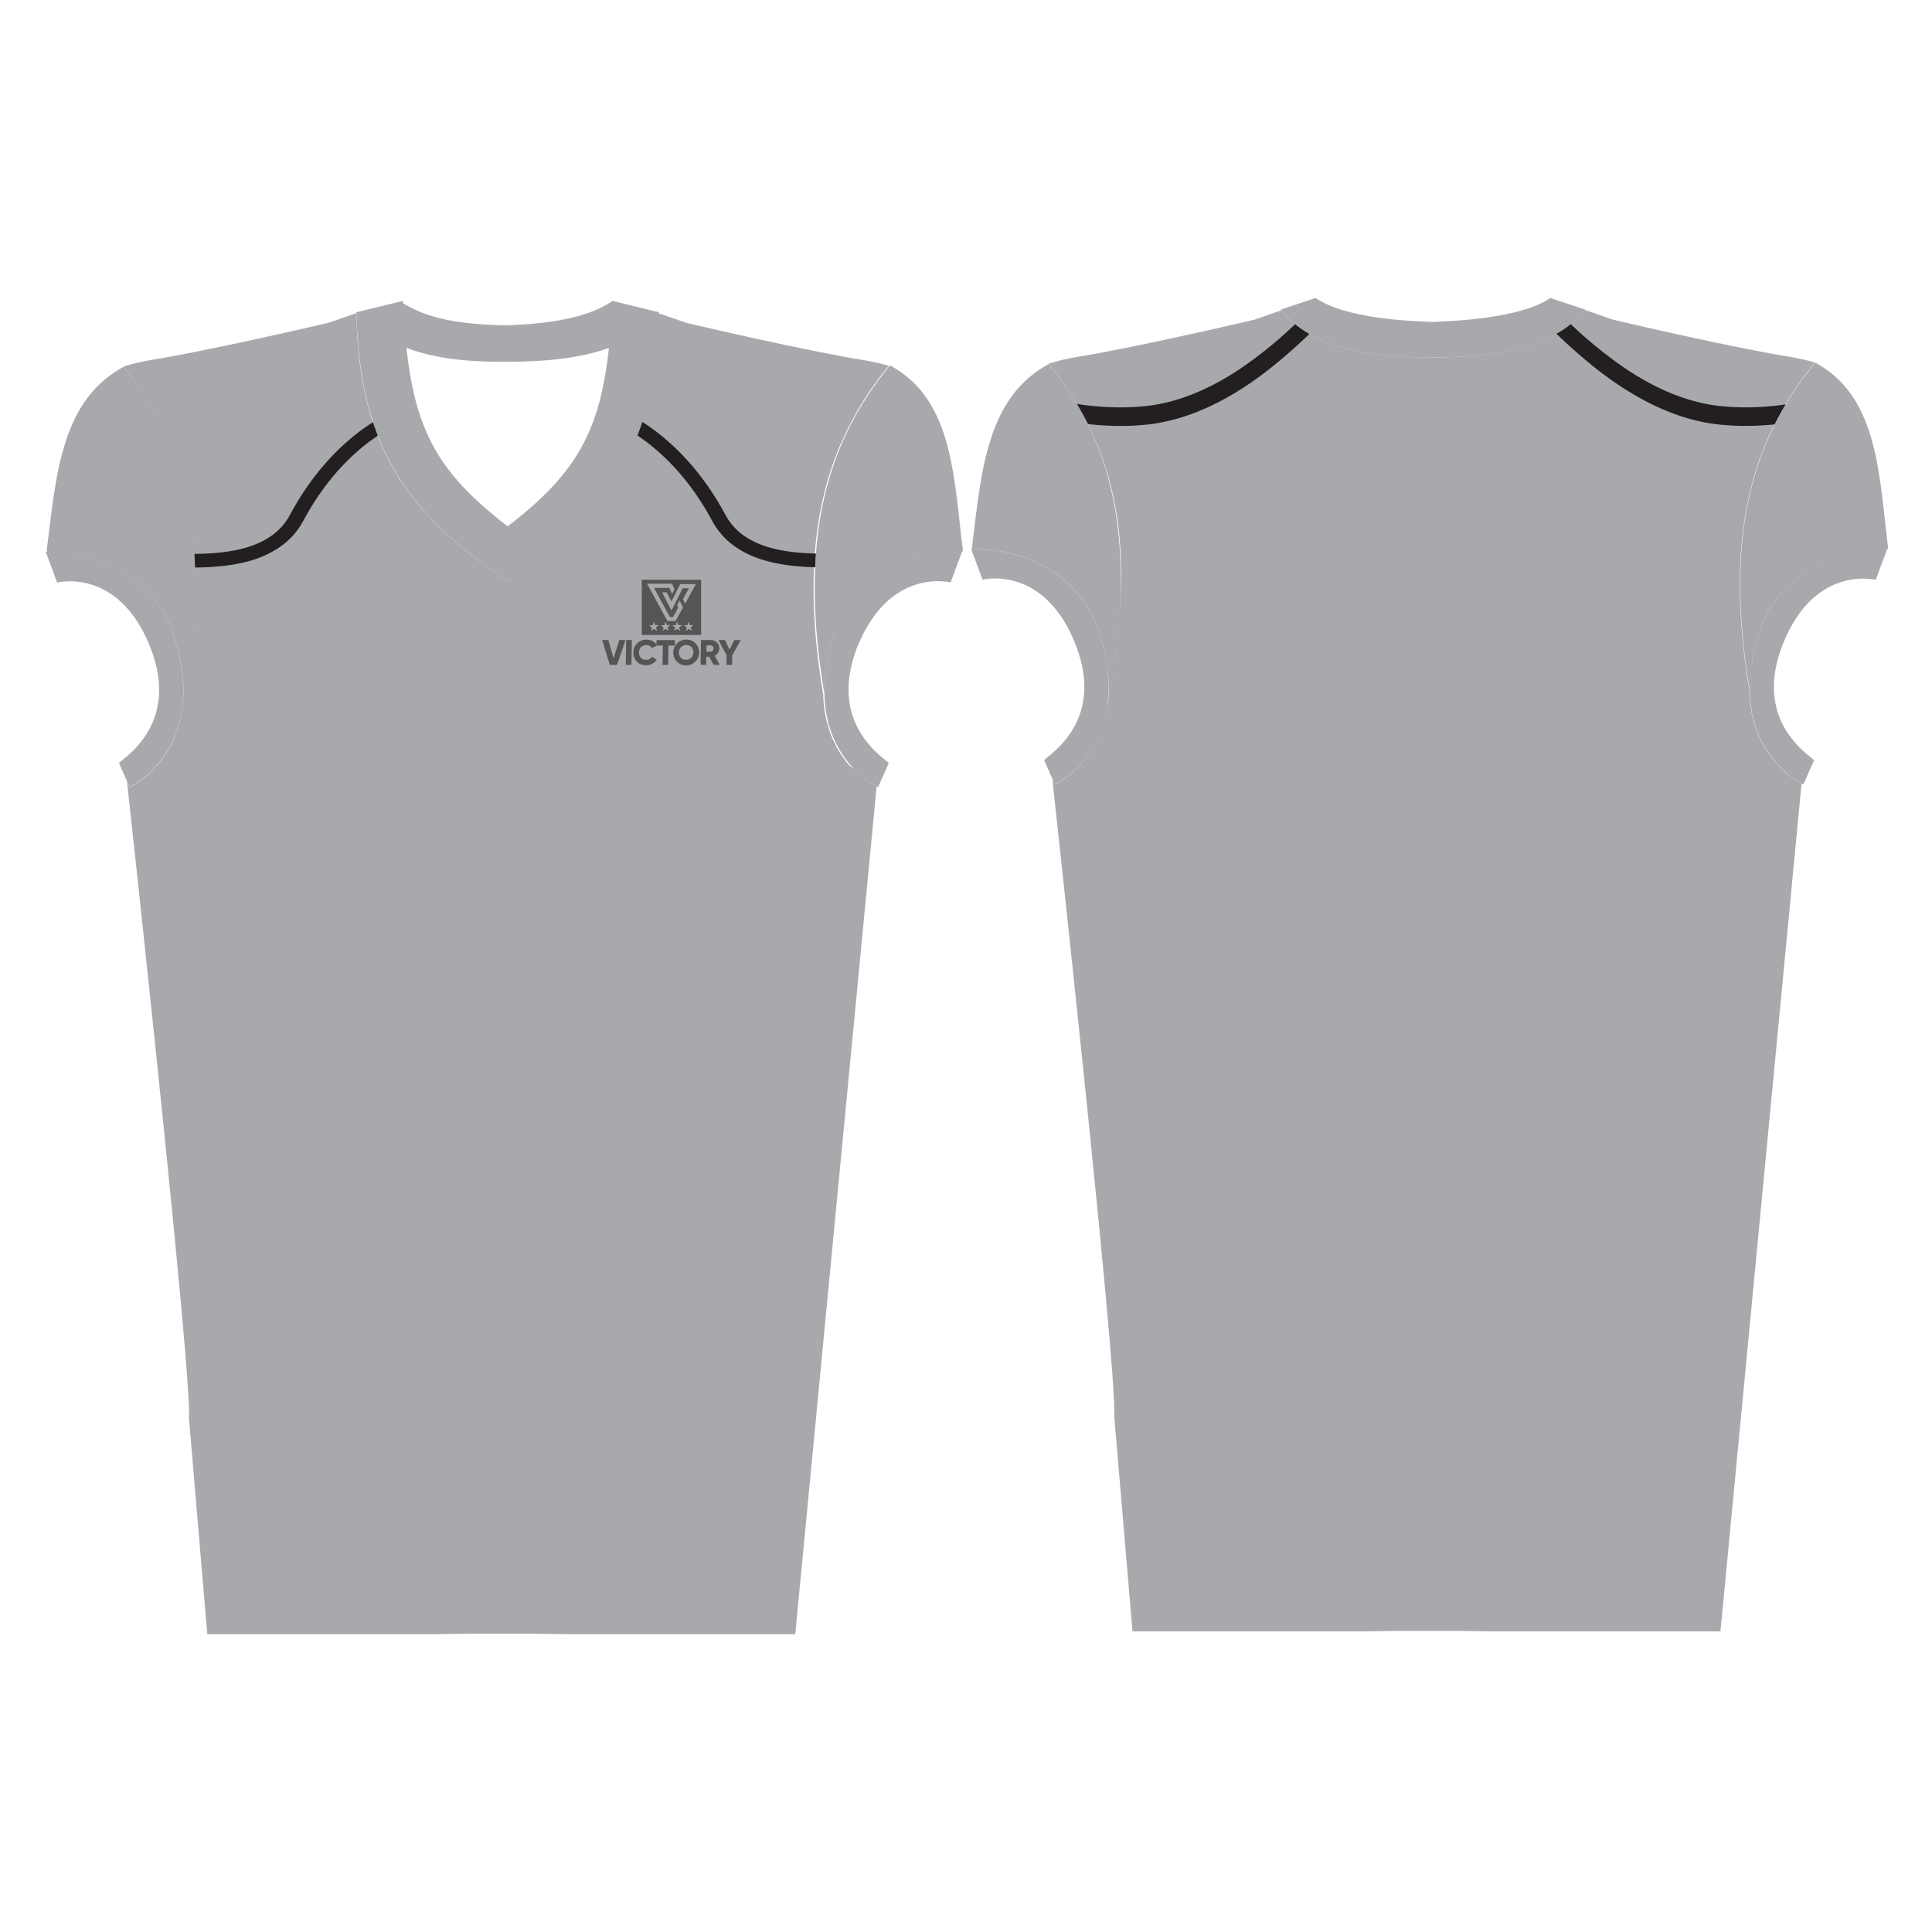 <svg xmlns="http://www.w3.org/2000/svg" viewBox="0 0 1000 1000"><g id="Front_Back" data-name="Front Back"><path d="M107.29,845.84,97.79,734c1.83-19.78-29.88-309.71-32.06-329.54l1.33,3,.06,0s.21-.09.7-.35c-.12.06-.12.06,0,0s.65-.35,1.21-.68c.13-.07.28-.16.49-.3.49-.28,1-.64,1.67-1.06.17-.11.34-.23.55-.39.74-.5,1.44-1,2.19-1.6a6.14,6.14,0,0,0,.51-.43,31.71,31.71,0,0,0,2.63-2.24,3.87,3.87,0,0,0,.42-.4,31.5,31.5,0,0,0,3-3,2.8,2.8,0,0,0,.28-.31,33.45,33.45,0,0,0,3.14-3.83c0-.06.09-.11.13-.18a33.85,33.85,0,0,0,3.13-4.77,4.4,4.4,0,0,0,.3-.52,29.57,29.57,0,0,0,2.43-4.82A7.22,7.22,0,0,0,90.5,381a46.8,46.8,0,0,0,3.1-10.3c0-.07,0-.12,0-.17l0,0c1.06-5.4,2-10.65,2.78-15.71.28-1.58.52-3.1.69-4.54.71-4.48,1.15-7.72,1.48-10.83.27-1.83.42-3.12.52-4.35.6-5.29,1-9.4,1.24-13.4a2.66,2.66,0,0,0,0-.45c.23-3.32.4-6.54.29-4.63.28-6.55.33-8.15.36-9.63.13-6,0-11.83,0-12-.15-4.14-.17-4.82-.21-5.51,0-.31-.07-1.24-.16-3a160.55,160.55,0,0,0-3.35-25.21,25.77,25.77,0,0,0-1.06-5.37,146.23,146.23,0,0,0-12.39-35.15,13.12,13.12,0,0,0-1.1-2.11,114.07,114.07,0,0,0-8.43-14.46l0,0a171,171,0,0,0-10.41-14.45l-.19.06,5.74-1.61c7.63-1.85,14.4-2.78,14.4-2.78,27.35-4.92,61.59-12.59,86.68-18.44l13.72-4.79.2.24c.06,2.33.15,4.61.33,6.79,0,.12,0,.23,0,.33,0,1.5.11,2.89.21,4.34v0a2.71,2.71,0,0,0,0,.29c.15,2.2.33,4.35.59,6.41,0,.13,0,.26,0,.37.08,1.43.22,2.75.37,4.06v0a1.64,1.64,0,0,0,0,.23c.23,2,.49,4,.83,5.85.12,1.13.27,2.22.56,3.94,0,.16,0,.3.07.44l.06.4c0-.26,0-.24,0-.22l.06.3a.13.13,0,0,0,0,.06c.32,1.91.68,3.78,1.11,5.57a4,4,0,0,0,.08.4c.18,1.15.41,2.22.65,3.27h0a.77.77,0,0,0,0,.15c.48,2.08,1,4.12,1.58,6.06.13.65.29,1.27.69,2.66,0,.13.07.25.11.39l.09.31c.65,2.21,1.3,4.22,1.13,3.64l.72,2.13c.09.23.22.6.52,1.4h0c.33,1,.69,2,1.29,3.55l.36.9s0,0,0,0c-1.28-3.15.27.86,2,4.7,1.16,2.61,2.4,5.14,3.7,7.6q2.34,4.41,5,8.58l.13.71.91.9c1.64,2.5,3.37,4.93,5.21,7.36v0l0,0h0l2.86,3.63c-.9-1.06,1,1.27,3.32,3.91l0,0c.61.72,1.24,1.44,2.16,2.35h0l.07.08c1.28,1.49,2.65,2.94,4.57,4.84l0,0a16.83,16.83,0,0,0,1.19,1.23h0c.45.45,1,.93,1.57,1.48,1.28,1.31,2.64,2.58,4.64,4.33l.24.22c.74.72,1.54,1.42,2.62,2.31l0,0,.21.18c1.41,1.28,2.9,2.53,5,4.2.16.14.31.28.51.43.73.63,1.51,1.26,2.56,2.06l.05,0,.09.07c1.72,1.39,3.51,2.76,5.79,4.41l.22.17c.85.68,1.75,1.35,2.69,2l0,0h0q4.15,3,8.58,6.05l.62.44V301h.14V301c1.88-1.28,3.73-2.57,5.49-3.9l.07-.05,0,0q3.94-2.7,7.52-5.56h0c.75-.54,1.44-1.09,2.12-1.65,1.26-.91,2.43-1.84,3.13-2.41l.44-.37c.35-.27.6-.48.83-.69,3.22-2.63,5.69-4.76,8.08-6.92h0c1.42-1.29,2.8-2.57,4.08-3.89.37-.32.7-.65,1-1,1.05-.91,2-1.86,2.95-2.82h0s0,0,0,0c.36-.36.72-.72,1.25-1.27q1.57-1.62,3.15-3.33c2.88-3.13,5.62-6.33,8.14-9.63l.21-.26c.48-.53.91-1.07,1.22-1.49l.21-.27,0,0c.34-.44.67-.89,1.36-1.82,1.18-1.58,2.35-3.24,3.48-5a20.72,20.72,0,0,0,1.39-2c1.94-3,3.61-5.81,5.17-8.68l.09.11c.25-.49.47-1,.72-1.5.12-.23.25-.44.37-.66l0,0q1.71-3.47,3.24-7.14c.1-.27.56-1.4,1.72-4.28-1.05,2.79.17-.34,1.29-3.59.41-1.14.81-2.38,1.16-3.69.54-1.52,1-3,1.38-4.46s.83-3,1.14-4.49.72-2.76,1-4.12c.45-2,.79-3.63,1-5.39.3-1.3.51-2.48.69-3.69.43-2.46.72-4.42.94-6.49.18-1.08.31-2.07.41-3.09.39-3.09.62-5.41.77-7.85.09-.77.15-1.48.19-2.21.31-4,.46-6.69.52-9.57,0-.25,0-.48,0-.72.07-.74.09-1.52.12-2.31l.09-.11-.06,0h0l0-.06h0l.42-.53,14.45,5c25.1,5.85,59.34,13.52,86.69,18.44,0,0,6.76.93,14.39,2.78l4.63,1.3h0l.19.06-.19,0-.17.21c-.31-.18-.63-.35-1-.52a169.34,169.34,0,0,0-27,45.76c-9.3,24-14.1,53.84-10.82,93.18.81,9.84,2.14,20.27,4,31.35a61,61,0,0,0,1.36,11.75,13.47,13.47,0,0,0,1,3.44,27.45,27.45,0,0,0,2.06,6.45,13.86,13.86,0,0,0,1.62,3.37,21.6,21.6,0,0,0,2.56,4.77,13.93,13.93,0,0,0,2,2.87,20.21,20.21,0,0,0,2.82,3.64A14.43,14.43,0,0,0,442.2,398a21.2,21.2,0,0,0,2.8,2.71,13,13,0,0,0,1.89,1.63,19.41,19.41,0,0,0,2.51,1.91,11.61,11.61,0,0,0,1.46,1,17.22,17.22,0,0,0,1.93,1.19c.46.29.75.45.8.47l.16.09L411.62,845.84H294l-19.17-.26H244.13l-19.18.26Zm478.89-1.44-9.5-111.83c1.84-19.78-29.87-309.65-32-329.52l1.32,3,.07,0,.17-.09h0l.11-.05c.23-.11,1-.52,2.18-1.25l.15-.08A48.07,48.07,0,0,0,557,398c.13-.11.22-.2.3-.28a45.8,45.8,0,0,0,5.36-6.13,2.8,2.8,0,0,0,.24-.33,33.74,33.74,0,0,0,3.18-4.87,9.38,9.38,0,0,0,.55-1,23.72,23.72,0,0,0,1.94-3.87c.37-.79.65-1.45.93-2.13l.11-.28,0-.1a50.34,50.34,0,0,0,2.9-9.87h0q1.77-9,3.09-17.46c.09-.56.18-1.13.23-1.65.81-5.09,1.46-10,2-14.73.37-3.24.69-6.41.73-6.93.27-3.05.32-3.51.84-10.66,5.12-60.63-12.38-99.25-36.66-129.44l-.19,0,5.75-1.6c7.63-1.85,14.4-2.78,14.4-2.78,27.34-4.92,61.58-12.6,86.67-18.44l13.8-4.81c17.28,21.64,52.56,24.37,77.09,24.35v0l1.09,0h.27c24.66,0,61.44-2.72,78.66-24.61l14.53,5.07c25.1,5.84,59.33,13.52,86.68,18.44,0,0,6.77.93,14.39,2.78l4.63,1.29h0l.19.06-.19-.06a1.93,1.93,0,0,1-.17.21l-.95-.52c-28.07,34.67-48.84,81.44-33.82,169.89a2.45,2.45,0,0,0,0,.27v.2a18.34,18.34,0,0,0,.11,2.48,15.3,15.3,0,0,0,.09,2.19,11.81,11.81,0,0,0,.3,2.31h0a9.4,9.4,0,0,0,.24,1.47,28.71,28.71,0,0,0,.59,3.6,3.9,3.9,0,0,0,.18.69v0a15,15,0,0,0,.78,2.89s0,.05,0,.07a17.49,17.49,0,0,0,.52,1.77,12.07,12.07,0,0,0,.42,1.45,12.28,12.28,0,0,0,.76,1.92h0q.08.19.15.36a30.66,30.66,0,0,0,1.38,3.23,22.62,22.62,0,0,0,1.62,3.05l0,0a5.75,5.75,0,0,0,.36.65h0a32.23,32.23,0,0,0,3.12,4.8,1.37,1.37,0,0,0,.17.23,31.41,31.41,0,0,0,3.1,3.82,3.28,3.28,0,0,0,.34.39,30.85,30.85,0,0,0,2.92,3,5.16,5.16,0,0,0,.48.46,27.89,27.89,0,0,0,2.59,2.21,4.91,4.91,0,0,0,.58.48c.73.59,1.41,1.09,2.15,1.58.23.18.41.3.6.43.62.42,1.17.77,1.66,1.06l.51.31c.57.34,1,.59,1.19.68L890.51,844.4H772.85l-19.17-.26H723l-19.18.26ZM100.83,288.89c0,.23,0,.41,0,.61s0,0,0-.61Zm227.9-60.49c-.11.25-.22.51-.08.16,0-.05.05-.11.08-.16Zm-134.91-7.83c-.1-.27-.11-.32-.19-.56.28.84.39,1.13.19.56ZM192,214.8l-.08-.28.15.49-.07-.21ZM187.63,196v0c0-.14,0,0,0,.14a.5.5,0,0,1,0-.12Zm0-.06a.19.19,0,0,1,0-.08c0-.1,0,0,0,.12v0Z" fill="#a7a9ac" fill-rule="evenodd"/><path d="M201.69,238.78c-10.53-19.84-16.38-44.2-17.23-77.15l12.9-3.15,10-2.45h0l1.11-.27.06,1.05c12.54,8.08,29,11,52.69,11.59,24.1-.75,43.39-4.12,55.84-12.64h0q-.16,3.21-.37,6.27c.14-2.15.26-4.19.38-6.27l24,5.87c-.79,31.26-6.14,54.77-15.69,74.07l0,0c-.12.22-.25.43-.37.66-.25.49-.47,1-.72,1.5l-.09-.11C311,262.21,289.68,282.66,262.78,301c-27.33-18.63-47.88-37.34-61.09-62.22ZM308,215.45c3.46-10.25,5.69-21.74,7.19-35.38-17.33,6.28-37.74,7.18-53.86,7.17h-1.42c-15.65,0-33.77-1.15-49.54-7.22,1.54,14.15,3.87,26,7.57,36.54,7.53,21.44,20.74,37.4,44.84,55.86,24.52-18.78,37.75-35,45.22-57Zm432.34-30.39v0c-24.7,0-60.32-2.75-77.46-24.82l18.11-6c12.25,8.49,37,11.74,60.63,12.37,23.28-.73,48.76-4,60.79-12.37l18.11,6C803.37,182.3,766.44,185.06,741.7,185h-.27l-1.09,0ZM315.73,174.73c-.15,1.7-.32,3.36-.5,5,.19-1.77.36-3.41.5-5Zm-105.85.45c.13,1.36.27,2.79.44,4.32-.16-1.41-.31-2.85-.44-4.32Zm-.52-6.07q.24,3.12.52,6.07c-.2-2.1-.37-4.06-.52-6.07Zm106.44,5c0,.16,0,.4-.07.66,0-.21,0-.44.07-.66Zm.46-5.51c-.14,1.87-.29,3.71-.46,5.51.18-1.93.32-3.7.46-5.51Zm-107.68-11.2q.31,5.76.73,11.07c-.29-3.74-.52-7.33-.73-11.07Zm108.12,5c-.13,2-.26,3.93-.41,5.83.15-2,.29-3.92.41-5.83Zm24.38.05h0l0,.05v-.06ZM316.72,162c0,.06,0,.21,0,.36,0-.11,0-.24,0-.36Zm-223,208.53,0,0c2.27-11.47,1.67-26-4.59-44.3-4.36-12.69-22-40.17-64.37-40.58l.06,0-.07,0h0l-.63-.38c4.87-37.83,6.93-77.7,39.83-95.35,29.29,36.17,48.64,84.68,29.81,180.63Zm478.89-1.42h0c.2-1.05.36-2.13.5-3.23a2.34,2.34,0,0,0,.05-.3h0a81,81,0,0,0-2.27-31.26c-.14-.64-.32-1.32-.54-2.06-.74-2.75-1.46-5.08-2.29-7.48-4.36-12.72-22-40.26-64.54-40.63l.05,0-.56-.33c4.87-37.84,6.92-77.7,39.83-95.36,29.28,36.17,48.63,84.69,29.8,180.63Zm-112-180c32.91,17.65,33,58.33,37.84,96.16l-.62.37h0c-43.07,0-60.89,27.81-65.28,40.59s-6,23.79-5.78,33.17c-15.09-88.67,5.71-135.56,33.84-170.29Zm478.88-1.42c32.92,17.65,33,58.33,37.84,96.17l-.54.32v0c-43.16,0-61,27.82-65.42,40.63-.7,2-1.32,4-2,6.4-.14.45-.26.9-.35,1.34-.45,1.51-.81,2.95-1.36,5.54,0,.06,0,.13,0,.19-.09.41-.18.82-.43,2.34-.07.35-.14.7-.15.86a53.27,53.27,0,0,0-.92,6.17c-.09,1-.17,2.08-.23,3.17v0a19.86,19.86,0,0,0-.18,2.43v.05l0,.26c0,1.24-.06,2.45,0,3.64a2.53,2.53,0,0,0,0,.38c-15-88.45,5.75-135.22,33.82-169.89ZM67.09,407.37,61.6,395c.18-1.55,34.52-19.87,14.48-64-16.87-37.14-46.49-29.46-46.49-29.46L23.7,285.65c43.13,0,61,27.8,65.35,40.59,21,61.3-22,81.13-22,81.13Zm365.44-81.13c4.4-12.79,22.23-40.59,65.36-40.59L492,301.49l0-.07-.34-.08,0,.07c-3.1-.66-26.83-4.68-42.84,23.09l-.06,0q-1.72,3-3.31,6.45a66.53,66.53,0,0,0-6.13,22.19h.07C437.14,381.36,459.84,393.69,460,395l-5.51,12.42s-43-19.83-22-81.13ZM546,406l-5.52-12.5h0c.2-1.68,34.53-19.83,14.49-64-11.59-25.5-29.19-29.85-39-30.07q-1.35,0-2.49,0a26.45,26.45,0,0,0-4.87.61l-.06,0-5.91-15.89.06,0v-.07c43.15,0,61,27.82,65.4,40.63,21.08,61.34-22,81.2-22,81.21l-.06,0Zm387.46,0-.06,0-.4-.2-.23-.12a35,35,0,0,1-3.36-2,4.1,4.1,0,0,1-.42-.29,36.64,36.64,0,0,1-3.11-2.34,12.32,12.32,0,0,1-1.36-1.2,7.37,7.37,0,0,1-.77-.68,12.09,12.09,0,0,1-1.06-.93,11.4,11.4,0,0,1-1.39-1.39l-.48-.5a23.43,23.43,0,0,1-2.2-2.5l-.48-.52c-.29-.36-.58-.72-.86-1.13a6.24,6.24,0,0,1-.69-.85,2.33,2.33,0,0,1-.19-.27c-.54-.74-1-1.45-1.42-2.09a6.3,6.3,0,0,1-.56-.82,45,45,0,0,1-2.38-4.08,32,32,0,0,1-2.1-4.63c-.08-.17-.15-.35-.22-.54a17.75,17.75,0,0,1-1.17-3.33c0-.08-.06-.17-.09-.24-.24-.77-.46-1.53-.67-2.31a36.17,36.17,0,0,1-1.22-5.57c-.1-.59-.19-1.2-.26-1.82,0-.16,0-.31-.08-.45s0-.1,0-.14a3.76,3.76,0,0,1-.06-.45c-.14-.82-.2-1.3-.24-1.76-.07-.75-.1-1.37-.1-2,0-.19,0-.39,0-.34a14.84,14.84,0,0,1-.1-2.42l0-.43v-.2a2.18,2.18,0,0,1,0-.24c-.06-1.05-.07-1.62-.06-2.16a14,14,0,0,1,.09-1.47,1.91,1.91,0,0,1,0-.28,1.77,1.77,0,0,1,0-.23l0-.3a42.73,42.73,0,0,1,.33-4.38c0-.44.09-.88.17-1.33a25.71,25.71,0,0,1,.37-3l0-.22c.15-1.12.29-2,.46-2.83l0-.15c.12-.64.17-.91.24-1.18.11-.78.24-1.41.39-2.05a15.64,15.64,0,0,1,.44-1.79v0c.36-1.62.49-2.08.63-2.56.15-.71.31-1.32.5-1.94.63-2.26,1.29-4.36,2-6.52,4.4-12.81,22.26-40.63,65.42-40.63v.07h0l.06,0-5.92,15.89,0,0s-29.56-7.66-46.42,29.43c-20,44.14,14.3,62.29,14.5,64h0L933.41,406Z" fill="#a7a9ac" fill-rule="evenodd"/><path d="M924.26,209.31c-2,3.33-3.89,6.77-5.69,10.35a147.76,147.76,0,0,1-14.9.78,133.09,133.09,0,0,1-14.28-.75c-16.46-1.8-33.57-8.5-50.86-19.92-10.42-6.89-21.24-15.77-32.92-27a55,55,0,0,0,7.43-5,220.46,220.46,0,0,0,29.08,23.52c16.43,10.86,32.53,17.17,47.94,18.84a126.61,126.61,0,0,0,13.61.72A143.41,143.41,0,0,0,924.26,209.31ZM670.35,167.8a219.94,219.94,0,0,1-29.06,23.5c-16.43,10.86-32.54,17.17-47.94,18.84a126.66,126.66,0,0,1-13.62.72,144.8,144.8,0,0,1-22.34-1.79c2,3.36,3.93,6.82,5.73,10.4a146.68,146.68,0,0,0,16.61,1,133,133,0,0,0,14.28-.75c16.47-1.8,33.58-8.5,50.87-19.92,10.39-6.88,21.19-15.73,32.84-26.94A55,55,0,0,1,670.35,167.8ZM157.09,269.38c11.77-21.92,25.94-35,35.75-42,.94-.68,1.85-1.3,2.73-1.9,0-.11,0-.12,0,0l0,0c-.58-1.5-.94-2.46-1.26-3.45h0c-.3-.8-.43-1.17-.52-1.4.16.47.12.35-.07-.19,0-.12-.07-.2-.12-.37.05.14.09.26.12.37l.07.19-.72-2.13c.05.15,0,.12,0,0-1.58,1-3.23,2.11-5,3.36-10.48,7.56-25.5,21.38-37.9,44.47-4.09,7.68-10.68,12.93-20.07,16.24-7.63,2.66-17,4-29.46,4.12.1,1.71.15,2.61.16,2.91,0-.2,0-.38,0-.61,0,.65,0,.95,0,.61,0,.61.05,1.21.16,4.17,13.28-.18,23.45-1.64,31.87-4.58C144.23,285.09,152.15,278.64,157.09,269.38Zm265.25,17.16c-11.16-.29-19.78-1.59-26.93-4.07-9.4-3.31-16-8.56-20.07-16.24-12.4-23.09-27.42-36.91-37.9-44.47-1.75-1.26-3.42-2.38-5-3.4-.24.81-.5,1.6-.76,2.33-1.12,3.25-2.34,6.38-1.29,3.59-.17.42-.32.78-.45,1.12.9.61,1.83,1.25,2.8,1.95,9.81,7.07,24,20.11,35.74,42,4.94,9.28,12.87,15.74,24.26,19.74,7.88,2.73,17.25,4.19,29.19,4.52C422,291.21,422.16,288.86,422.34,286.54Z" fill="#231f20"/></g><g id="Side"><path d="M331.73,343.86a5.94,5.94,0,0,1-2.09-1.41,6.15,6.15,0,0,1-1.35-2.11,6.92,6.92,0,0,1-.45-2.64,7.15,7.15,0,0,1,.54-2.64A6.65,6.65,0,0,1,329.8,333a6.33,6.33,0,0,1,2.14-1.41,6.92,6.92,0,0,1,2.68-.51,6.69,6.69,0,0,1,2.21.36,6.48,6.48,0,0,1,1.86,1,6.3,6.3,0,0,1,1.1,1.15l0-2.29h9.52l0,2.83H346l-.18,10H342.9l.18-10h-3.2l-2.37,1.35a3,3,0,0,0-1.19-1.16,3.68,3.68,0,0,0-1.75-.41,3.92,3.92,0,0,0-2,.48,3.23,3.23,0,0,0-1.32,1.32,4.27,4.27,0,0,0-.5,2,4.14,4.14,0,0,0,.43,2,3.11,3.11,0,0,0,1.27,1.32,3.86,3.86,0,0,0,2,.48,3.82,3.82,0,0,0,1.23-.19,3.47,3.47,0,0,0,1-.53,3.17,3.17,0,0,0,.74-.85l2.5,1.46a6.12,6.12,0,0,1-1.42,1.58,6.59,6.59,0,0,1-1.9,1,6.81,6.81,0,0,1-2.23.36,6.75,6.75,0,0,1-2.66-.51Zm20.73,0a6.27,6.27,0,0,1-2.1-1.41,6.41,6.41,0,0,1-1.39-2.11,6.77,6.77,0,0,1,1.56-7.39,6.53,6.53,0,0,1,2.14-1.41,6.67,6.67,0,0,1,2.61-.51,6.58,6.58,0,0,1,2.59.51A6.32,6.32,0,0,1,360,333a6.41,6.41,0,0,1,1.39,2.11,6.76,6.76,0,0,1-3.7,8.8,6.66,6.66,0,0,1-2.6.51,6.54,6.54,0,0,1-2.59-.51Zm-36.83.26-3.95-12.84h3.2l2.68,9.45,3-9.45h3.21l-4.4,12.84Zm8.27,0,.22-12.84h2.93l-.22,12.84Zm38.72,0,.22-12.84H368a4.35,4.35,0,0,1,1.71.35,4.13,4.13,0,0,1,1.38.94,4.27,4.27,0,0,1,1.23,3.11,4.08,4.08,0,0,1-.32,1.51,4.4,4.4,0,0,1-.85,1.28,4.83,4.83,0,0,1-1.25.94l2.64,4.71h-3.15L367,339.9h-1.4l-.07,4.22Zm13.36,0,.09-4.93-4.17-7.91h3.33l2.36,5,2.52-5h3.33L379,339.19l-.09,4.93Zm-19.41-2.88a3.54,3.54,0,0,0,2-2,4.34,4.34,0,0,0,.06-3.12,3.55,3.55,0,0,0-.78-1.21,3.45,3.45,0,0,0-1.17-.77,4.11,4.11,0,0,0-2.93,0,3.58,3.58,0,0,0-1.2.77,3.65,3.65,0,0,0-.82,1.21,4.29,4.29,0,0,0-.32,1.56,4.06,4.06,0,0,0,.27,1.56,3.53,3.53,0,0,0,.77,1.21,3.66,3.66,0,0,0,1.17.77,3.92,3.92,0,0,0,1.47.27,4,4,0,0,0,1.47-.27Zm12-4.13a1.68,1.68,0,0,0,.54-.58,1.94,1.94,0,0,0,.21-.85,1.79,1.79,0,0,0-.18-.84,1.57,1.57,0,0,0-.52-.59,1.42,1.42,0,0,0-.73-.22h-2.2l-.06,3.3h2.2a1.29,1.29,0,0,0,.74-.22Zm-28.82-3.54Zm-7.57-4.89v-28.6H362.9v28.6Zm4.79-2.09,1.55-1.09,1.58,1.05-.57-1.82,1.49-1.17-1.9,0-.66-1.77-.61,1.8-1.89.07,1.52,1.14-.51,1.82Zm6,0,1.55-1.09,1.57,1.05-.56-1.82,1.48-1.17-1.9,0-.65-1.77-.61,1.8-1.89.07,1.52,1.14-.51,1.82Zm6,0,1.55-1.09,1.57,1.05-.56-1.82,1.49-1.17-1.9,0-.66-1.77-.61,1.8-1.89.07,1.52,1.14-.51,1.82Zm6,0,1.55-1.09,1.57,1.05-.56-1.82,1.48-1.17-1.9,0-.65-1.77-.61,1.8-1.89.07,1.52,1.14-.51,1.82Zm-5.34-5.09,3.88-7.06-1.73-3.58-1.29,2.34.55,1.3-2.67,4.87h-1.63l-8.25-15.07h8L347.6,307a1.1,1.1,0,0,0,.31.42h0l1.2-2.31-1.22-3h-13l10.58,19.33ZM347.54,316l5.86-11.54h3.2l-3.12,5.67,1.14,2.34,5.57-10.14H352.1l-4.57,9-2.45-4.75h-2.39l4.85,9.42Z" fill="#555" fill-rule="evenodd"/></g></svg>